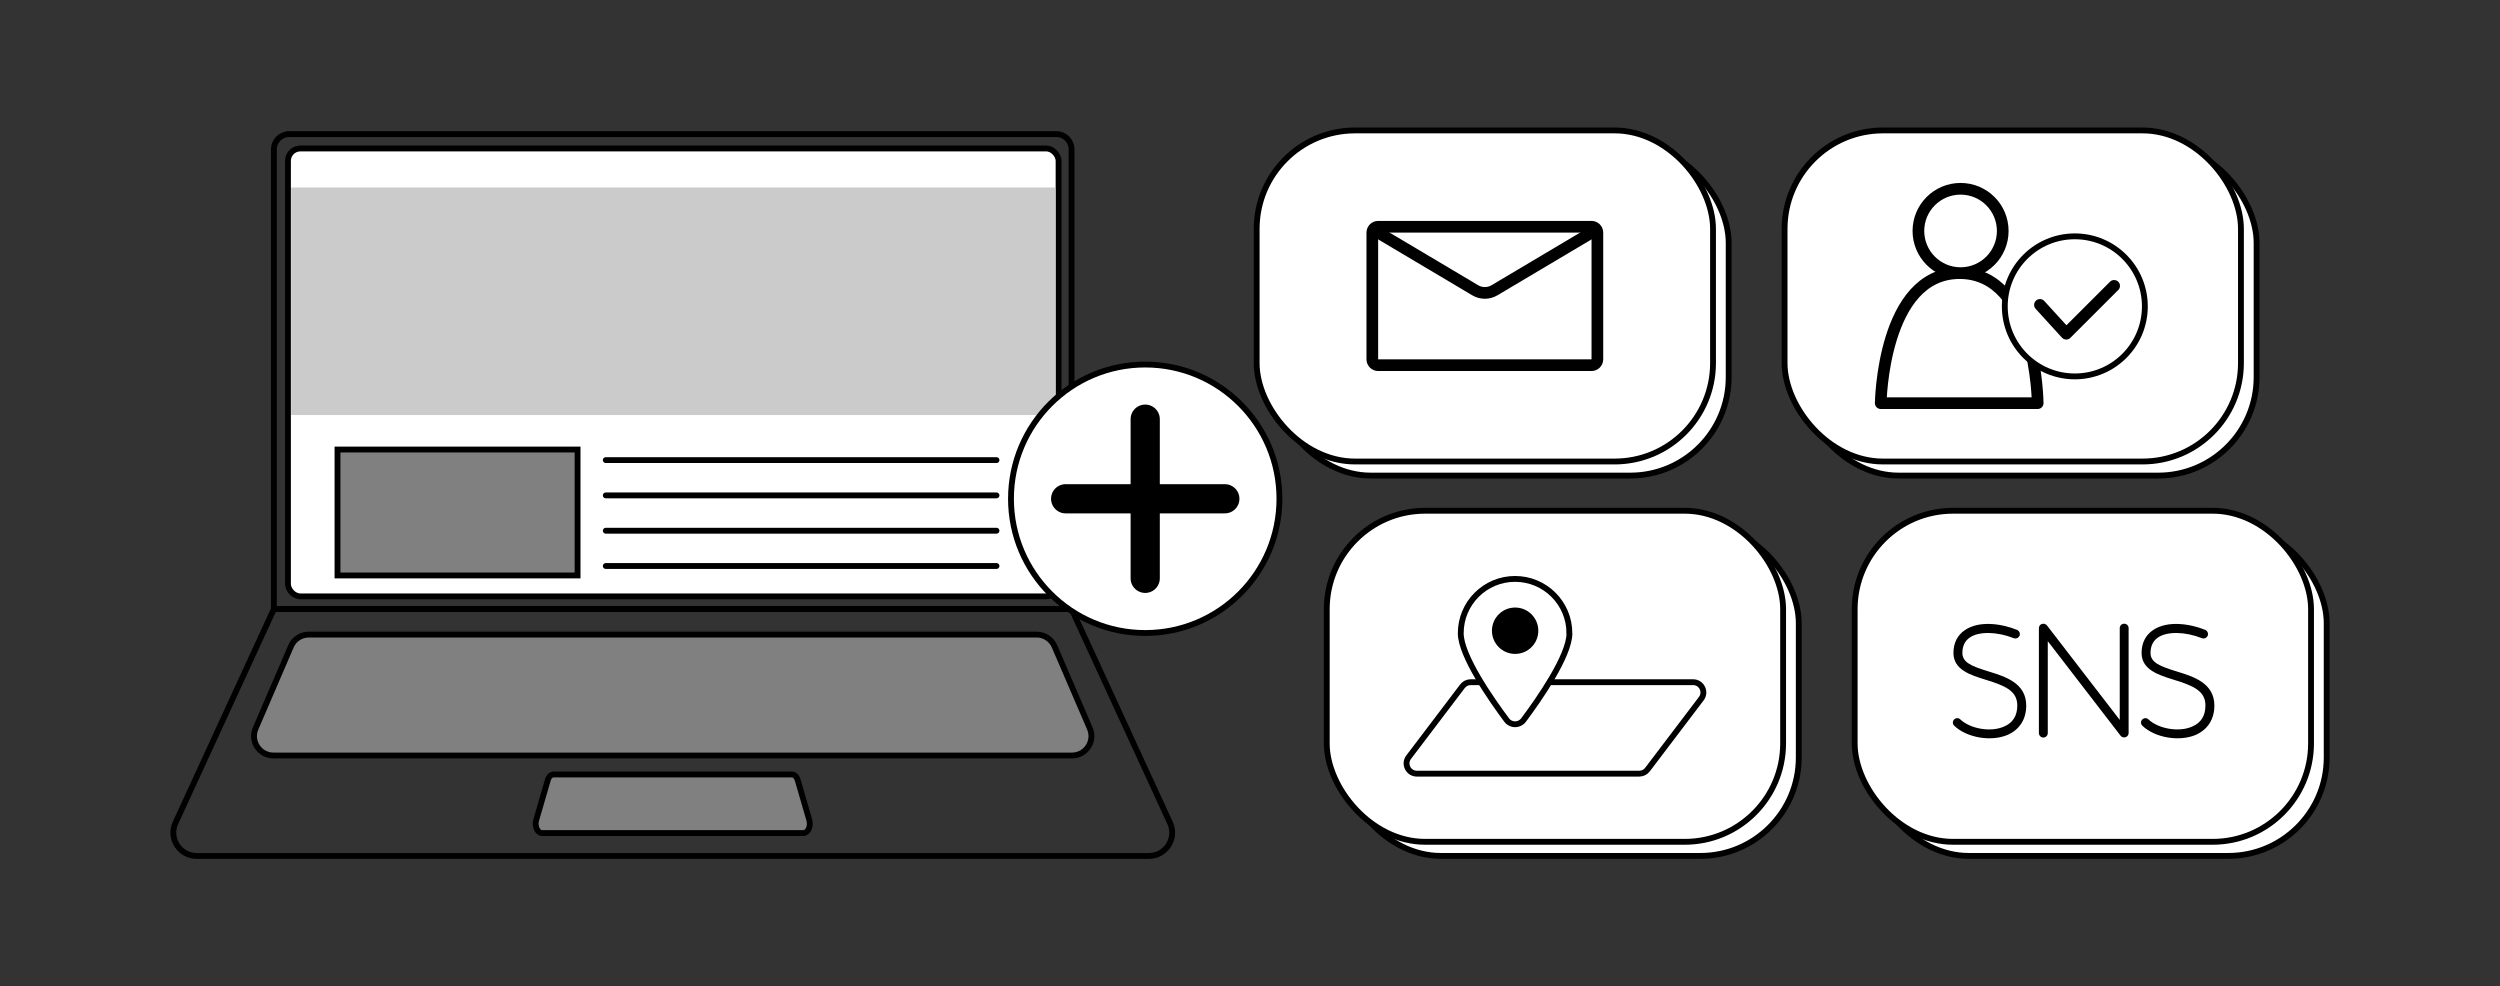 <?xml version="1.0" encoding="UTF-8"?><svg id="_レイヤー_1" xmlns="http://www.w3.org/2000/svg" viewBox="0 0 428 168.87"><rect x="0" y="0" width="428" height="168.87" fill="#333333" stroke="none"/><defs><style>.cls-1,.cls-2,.cls-3,.cls-4,.cls-5,.cls-6,.cls-7{stroke:#000;}.cls-1,.cls-2,.cls-3,.cls-4,.cls-7{stroke-miterlimit:10;}.cls-1,.cls-3,.cls-6,.cls-7{fill:none;}.cls-2{fill:gray;}.cls-3{stroke-width:5px;}.cls-3,.cls-5,.cls-6,.cls-7{stroke-linecap:round;}.cls-8,.cls-4,.cls-5{fill:#fff;}.cls-9{isolation:isolate;}.cls-5,.cls-6{stroke-linejoin:round;stroke-width:2px;}.cls-10{fill:#cbcbcb;}</style></defs><rect class="cls-4" x="320.2" y="89.85" width="78.13" height="56.68" rx="16.85" ry="16.85"/><rect class="cls-4" x="317.52" y="87.44" width="78.13" height="56.68" rx="16.85" ry="16.85"/><path class="cls-1" d="M49.49,22.96h131.36c1.44,0,2.6,1.17,2.6,2.6v78.7H46.89V25.57c0-1.44,1.17-2.6,2.6-2.6h0Z"/><path class="cls-1" d="M196.68,146.54H33.67c-2.91,0-4.85-3.02-3.63-5.66l16.85-36.61h136.57l16.85,36.61c1.22,2.65-.72,5.66-3.63,5.66h0Z"/><rect class="cls-4" x="49.3" y="25.42" width="131.93" height="76.68" rx="2.12" ry="2.12"/><path class="cls-2" d="M183.54,129.34H46.81c-2.39,0-3.99-2.44-3.05-4.63l6.05-14.06c.52-1.22,1.72-2.01,3.05-2.01h124.62c1.33,0,2.52.79,3.05,2.01l6.05,14.06c.94,2.19-.66,4.63-3.05,4.63h0Z"/><path class="cls-2" d="M137.55,142.62h-44.75c-.78,0-1.31-1.18-1-2.24l1.98-6.82c.17-.59.56-.97,1-.97h40.79c.43,0,.83.38,1,.97l1.98,6.82c.31,1.06-.22,2.24-1,2.24Z"/><rect class="cls-10" x="49.85" y="32.1" width="130.81" height="38.95"/><rect class="cls-2" x="57.78" y="76.96" width="41.1" height="21.56"/><line class="cls-7" x1="103.71" y1="78.77" x2="170.6" y2="78.77"/><line class="cls-7" x1="103.71" y1="84.81" x2="170.6" y2="84.81"/><line class="cls-7" x1="103.71" y1="90.86" x2="170.6" y2="90.86"/><line class="cls-7" x1="103.71" y1="96.9" x2="170.6" y2="96.9"/><rect class="cls-4" x="229.82" y="89.85" width="78.13" height="56.68" rx="16.85" ry="16.85"/><rect class="cls-4" x="227.14" y="87.44" width="78.13" height="56.68" rx="16.85" ry="16.85"/><rect class="cls-4" x="217.82" y="24.74" width="78.13" height="56.68" rx="16.85" ry="16.85"/><rect class="cls-4" x="215.14" y="22.33" width="78.13" height="56.68" rx="16.85" ry="16.85"/><rect class="cls-8" x="234.94" y="38.82" width="38.53" height="23.7" rx="1" ry="1"/><path d="M272.47,39.82v21.7h-36.53v-21.7h36.53M272.47,37.82h-36.53c-1.1,0-2,.9-2,2v21.7c0,1.1.9,2,2,2h36.53c1.1,0,2-.9,2-2v-21.7c0-1.1-.9-2-2-2h0Z"/><path class="cls-6" d="M272.47,39.82l-16.61,9.87c-1.02.61-2.29.61-3.31,0l-16.61-9.87"/><circle class="cls-4" cx="196.06" cy="85.39" r="22.98"/><line class="cls-3" x1="182.44" y1="85.39" x2="209.69" y2="85.39"/><line class="cls-3" x1="196.06" y1="99.01" x2="196.06" y2="71.76"/><rect class="cls-4" x="308.2" y="24.74" width="78.13" height="56.68" rx="16.85" ry="16.85"/><rect class="cls-4" x="305.52" y="22.33" width="78.13" height="56.68" rx="16.85" ry="16.85"/><path class="cls-5" d="M348.85,69.02h-26.87s.31-22.26,13.51-22.26,13.36,22.26,13.36,22.26Z"/><circle class="cls-5" cx="335.65" cy="39.54" r="7.22"/><circle class="cls-4" cx="355.21" cy="52.45" r="11.99"/><polyline class="cls-5" points="349.24 52.2 353.74 57.13 361.94 48.94"/><g class="cls-9"><g class="cls-9"><path d="M345.32,107.84c.38.15.58.61.43.99-.18.38-.61.58-.99.43-2.86-1.14-5.95-1.19-7.51-.13-.86.58-1.29,1.47-1.29,2.66,0,1.67,1.7,2.3,4.48,3.16,2.88.88,6.45,2,6.45,5.84,0,2.35-1.14,4.12-3.21,5.03-2.81,1.19-6.98.48-9.11-1.57-.3-.28-.33-.76-.03-1.06.28-.3.76-.33,1.06-.03,1.72,1.62,5.21,2.23,7.46,1.24,1.54-.63,2.3-1.87,2.3-3.62,0-2.53-2.12-3.39-5.39-4.4-2.61-.81-5.54-1.7-5.54-4.6,0-1.69.68-3.04,1.95-3.9,2.48-1.7,6.35-1.09,8.93-.05Z"/><path d="M350.43,107.06s10.27,13.33,12.47,16.19v-15.71c0-.43.33-.76.76-.76s.76.33.76.76v17.96c0,.3-.2.61-.51.71-.3.1-.66,0-.86-.25l-12.47-16.19v15.74c0,.41-.33.76-.76.76-.41,0-.76-.35-.76-.76v-17.96c0-.33.2-.63.51-.73.33-.1.66,0,.86.25Z"/><path d="M377.53,107.84c.38.15.58.61.43.99-.18.38-.61.58-.99.43-2.86-1.14-5.95-1.19-7.51-.13-.86.58-1.29,1.47-1.29,2.66,0,1.67,1.7,2.3,4.48,3.16,2.88.88,6.45,2,6.45,5.84,0,2.35-1.14,4.12-3.21,5.03-2.81,1.19-6.98.48-9.11-1.57-.3-.28-.33-.76-.03-1.06.28-.3.76-.33,1.06-.03,1.72,1.62,5.21,2.23,7.46,1.24,1.54-.63,2.3-1.87,2.3-3.62,0-2.53-2.13-3.39-5.39-4.4-2.61-.81-5.54-1.7-5.54-4.6,0-1.69.68-3.04,1.95-3.9,2.48-1.7,6.35-1.09,8.93-.05Z"/></g></g><path class="cls-4" d="M280.65,132.45h-38.09c-1.45,0-2.28-1.66-1.4-2.82l9.21-12.14c.33-.44.85-.7,1.4-.7h38.09c1.45,0,2.28,1.66,1.4,2.82l-9.21,12.14c-.33.44-.85.7-1.4.7h0Z"/><path class="cls-4" d="M268.69,108.41c0,3.86-5.24,11.36-7.86,14.86-.72.97-2.17.97-2.89,0-2.61-3.5-7.86-11-7.86-14.86,0-5.14,4.16-9.3,9.3-9.3s9.3,4.16,9.3,9.3h.01Z"/><circle cx="259.39" cy="107.98" r="3.97"/></svg>